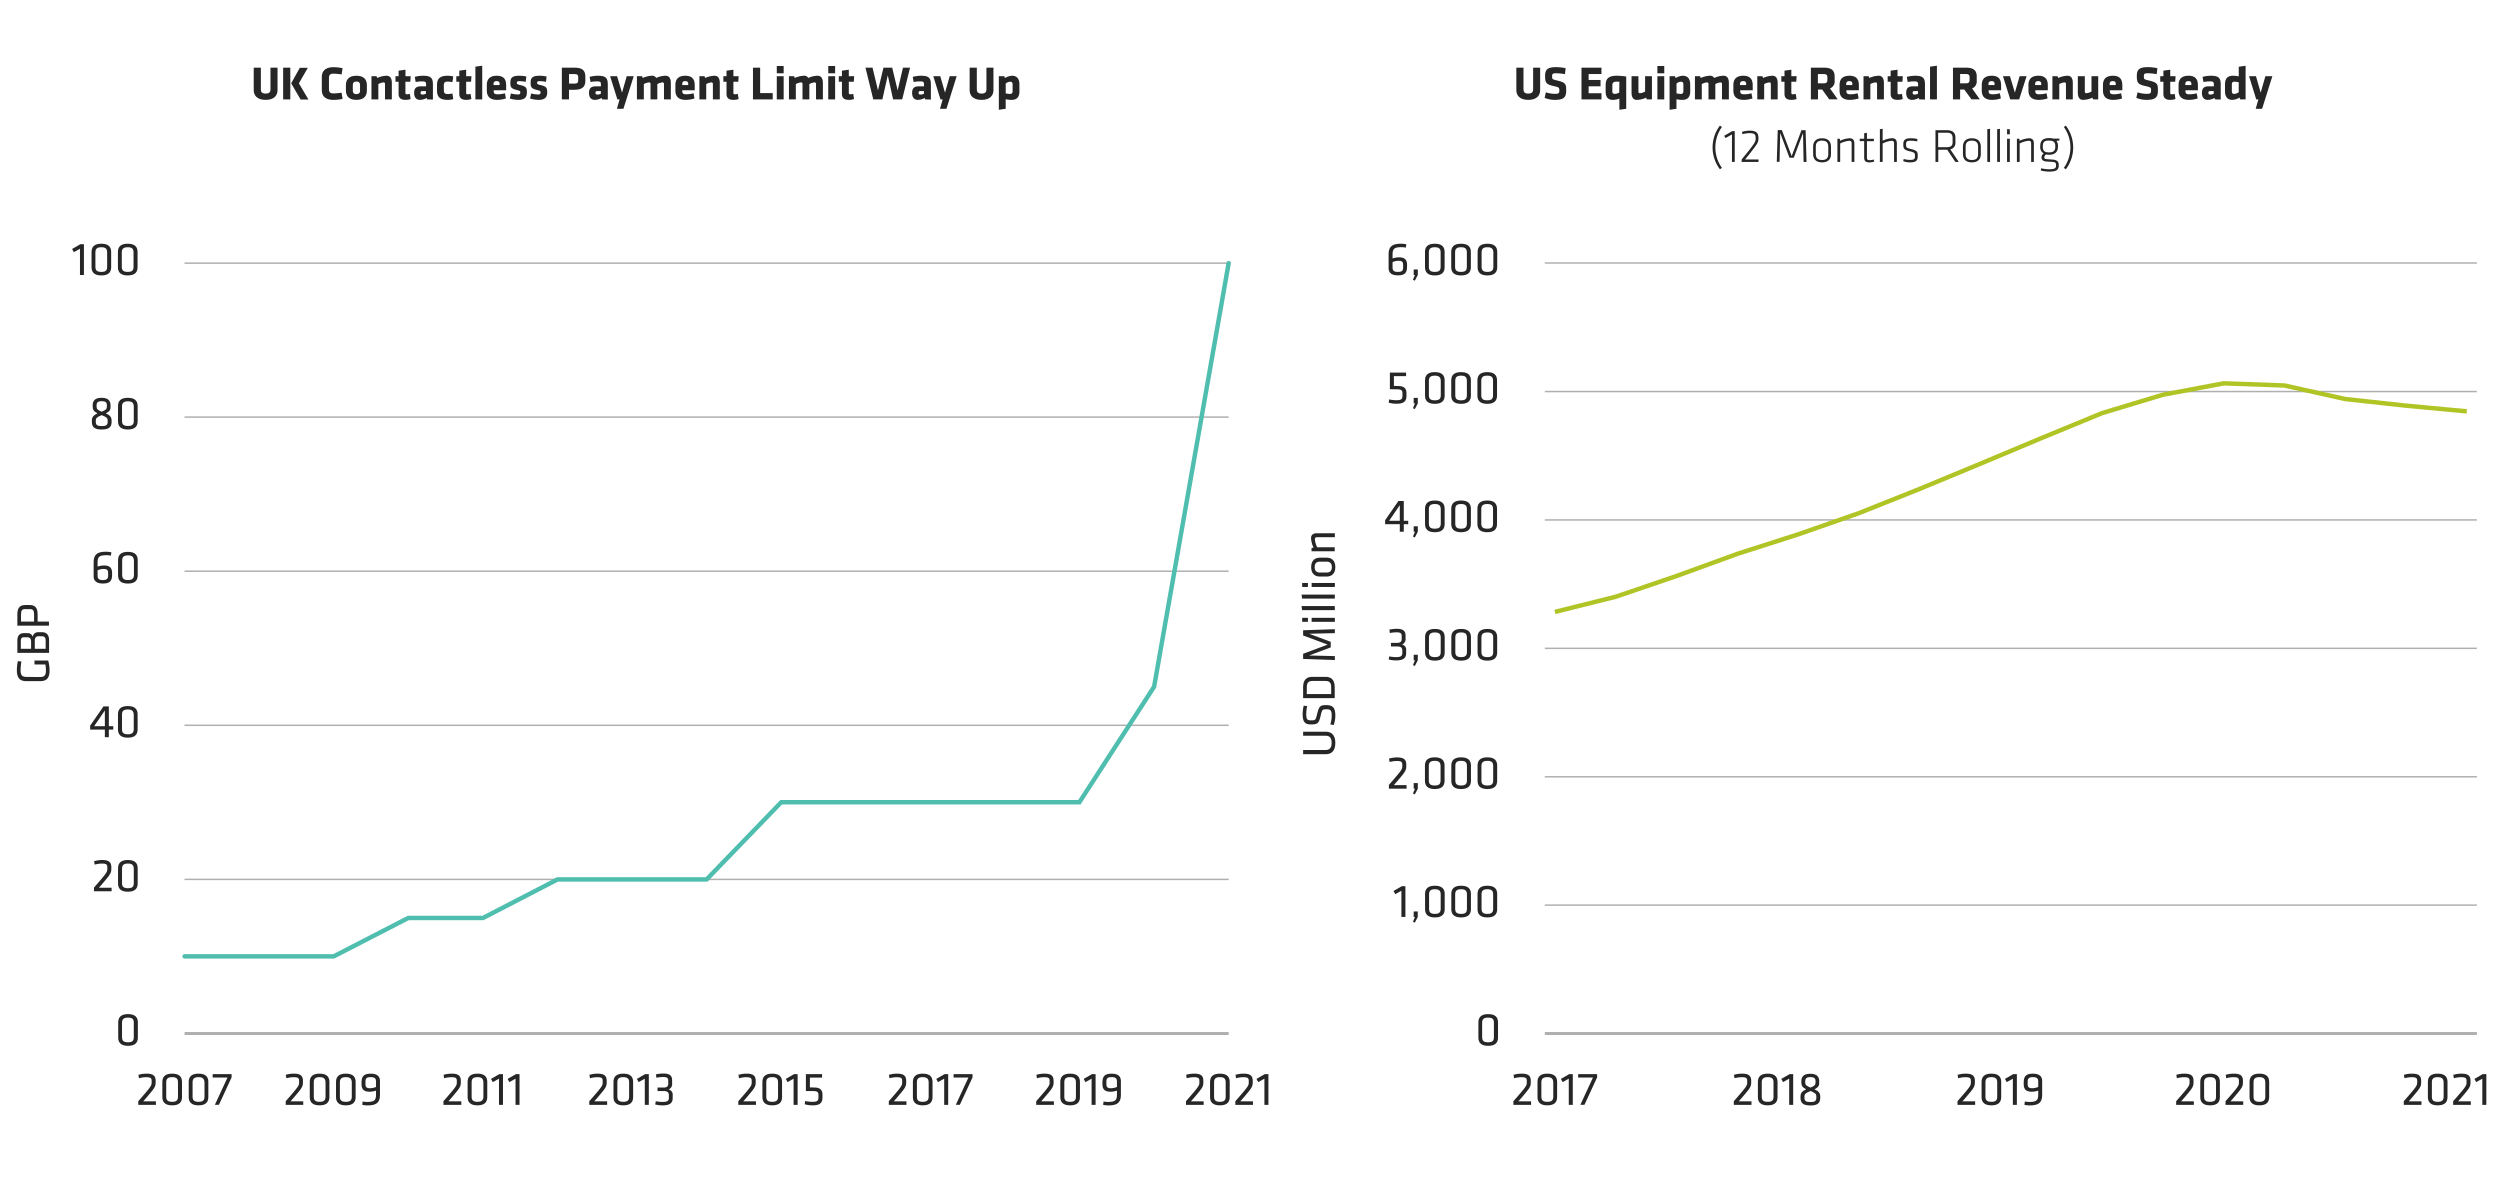 <svg xmlns="http://www.w3.org/2000/svg" viewBox="0 0 840 395.46"><defs><style>.cls-1,.cls-2,.cls-3,.cls-4{fill:none;}.cls-1,.cls-2{stroke:#afafaf;}.cls-1{stroke-width:0.5px;}.cls-3{stroke:#b1c425;stroke-miterlimit:10;}.cls-3,.cls-4{stroke-width:1.5px;}.cls-4{stroke:#50beaf;stroke-linecap:round;}.cls-5{fill:#262626;}</style></defs><g id="AEM_DSKTP" data-name="AEM DSKTP"><path class="cls-1" d="M519.06,304.12H832.23M519.06,261H832.23M519.06,217.84H832.23M519.06,174.7H832.23M519.06,131.56H832.23M519.06,88.36H832.23"/><line class="cls-2" x1="519.06" y1="347.26" x2="832.23" y2="347.26"/><polyline class="cls-3" points="522.45 205.6 542.9 200.5 563.29 193.54 583.74 186.1 604.13 179.56 624.58 172.42 645.03 164.26 665.42 155.8 685.87 147.22 706.26 138.82 726.71 132.64 747.16 128.8 767.55 129.52 788 134.08 808.39 136.3 828.84 138.22"/><path class="cls-1" d="M62,295.48H412.83M62,243.7H412.83M62,191.92H412.83M62,140.14H412.83M62,88.42H412.83"/><line class="cls-2" x1="62.02" y1="347.26" x2="412.83" y2="347.26"/><polyline class="cls-4" points="62.02 321.34 87.07 321.34 112.12 321.34 137.17 308.44 162.28 308.44 187.33 295.48 212.38 295.48 237.43 295.48 262.48 269.56 287.52 269.56 312.57 269.56 337.62 269.56 362.67 269.56 387.78 230.74 412.83 88.42"/><g id="Live_Texts" data-name="Live Texts"><path class="cls-5" d="M517.49,22.74V30.3c0,1.62-1,3.26-4,3.26s-4-1.64-4-3.26V22.74h2.4v7.34c0,.86.42,1.36,1.62,1.36s1.62-.5,1.62-1.36V22.74Z"/><path class="cls-5" d="M522.44,33.56a8.86,8.86,0,0,1-3.44-.68l.4-1.86a10.18,10.18,0,0,0,3.07.51c1.23,0,1.47-.24,1.47-1.13s-.05-1.08-1.79-1.46c-2.58-.56-3-1.07-3-3.38,0-2.13.75-3,3.68-3a15.24,15.24,0,0,1,3.23.36l-.24,2a16.93,16.93,0,0,0-3-.3c-1.07,0-1.31.19-1.31,1,0,1,0,1,1.73,1.44,2.88.68,3,1.24,3,3.34S525.65,33.56,522.44,33.56Z"/><path class="cls-5" d="M531.38,33.4V22.74h6.71v2.13h-4.31v2h4V29h-4v2.33h4.31V33.4Z"/><path class="cls-5" d="M543.24,25.45a21,21,0,0,1,3.17.27V36.56l-2.3.32V33.13a6.12,6.12,0,0,1-2.21.43c-1.73,0-2.4-1.07-2.4-2.81v-2C539.5,26.87,540,25.45,543.24,25.45Zm.87,2c-.34,0-.63,0-1,0-1.15,0-1.36.53-1.36,1.26v2a.73.73,0,0,0,.83.83,3.34,3.34,0,0,0,1.48-.43Z"/><path class="cls-5" d="M550.51,25.61v5.15a.49.49,0,0,0,.56.56,4.43,4.43,0,0,0,1.68-.56V25.61h2.3V33.4h-1.71l-.24-.59a7.78,7.78,0,0,1-3.11.75c-1.32,0-1.79-1-1.79-2.49V25.61Z"/><path class="cls-5" d="M556.88,24.63V22.18h2.31v2.45Zm0,8.77V25.61h2.31V33.4Z"/><path class="cls-5" d="M567.92,30.68c0,1.84-.81,2.88-2.63,2.88a9.3,9.3,0,0,1-2-.22v3.22l-2.31.32V25.61h1.81l.24.62a5,5,0,0,1,2.4-.78c1.58,0,2.47,1,2.47,2.88Zm-4.61.69a6.71,6.71,0,0,0,1.47.19c.61,0,.83-.36.83-.88V28.33c0-.54-.22-.88-.83-.88a2.51,2.51,0,0,0-1.47.61Z"/><path class="cls-5" d="M574.05,33.4V28.25a.49.49,0,0,0-.56-.56,4.59,4.59,0,0,0-1.69.56V33.4h-2.3V25.61h1.71l.24.59a8,8,0,0,1,3.11-.75,1.5,1.5,0,0,1,1.42.75,7.51,7.51,0,0,1,3.12-.75c1.33,0,1.8,1,1.8,2.5V33.4h-2.31V28.25a.49.49,0,0,0-.56-.56,4.55,4.55,0,0,0-1.68.56V33.4Z"/><path class="cls-5" d="M584.71,30.32v.22c0,.9.36,1.14,1.41,1.14a9,9,0,0,0,2.37-.34l.34,1.73a9.5,9.5,0,0,1-2.93.49c-2.53,0-3.49-1.24-3.49-3.16V28.57c0-1.68.75-3.12,3.34-3.12s3.16,1.54,3.16,3.23v1.64Zm2-2.07c0-.54-.16-1-1-1s-1.06.45-1.06,1v.34h2Z"/><path class="cls-5" d="M595,33.4V28.25a.49.49,0,0,0-.56-.56,4.49,4.49,0,0,0-1.68.56V33.4h-2.31V25.61h1.72l.24.59a7.9,7.9,0,0,1,3.1-.75c1.33,0,1.79,1,1.79,2.5V33.4Z"/><path class="cls-5" d="M601.94,33.56c-1.49,0-2.35-.56-2.35-2V27.47h-1.06V25.61h1.06V23.74l2.3-.32v2.19h1.78l-.13,1.86h-1.65v3.77c0,.32.19.44.48.44a3.22,3.22,0,0,0,1-.15l.27,1.75A5.56,5.56,0,0,1,601.94,33.56Z"/><path class="cls-5" d="M612.26,30.09h-1.41V33.4h-2.4V22.74h4.43c2.6,0,3.56,1,3.56,3v1.31a2.56,2.56,0,0,1-1.56,2.67l2.58,3.65h-2.85ZM614,26c0-.8-.31-1.12-1.28-1.12h-1.91V28h1.91c1,0,1.28-.37,1.28-1.17Z"/><path class="cls-5" d="M620.39,30.32v.22c0,.9.35,1.14,1.41,1.14a9,9,0,0,0,2.37-.34l.34,1.73a9.56,9.56,0,0,1-2.93.49c-2.53,0-3.49-1.24-3.49-3.16V28.57c0-1.68.75-3.12,3.34-3.12s3.15,1.54,3.15,3.23v1.64Zm2-2.07c0-.54-.16-1-1-1s-1.06.45-1.06,1v.34h2Z"/><path class="cls-5" d="M630.69,33.4V28.25a.49.49,0,0,0-.56-.56,4.59,4.59,0,0,0-1.69.56V33.4h-2.3V25.61h1.71l.24.59a8,8,0,0,1,3.11-.75c1.33,0,1.79,1,1.79,2.5V33.4Z"/><path class="cls-5" d="M637.62,33.56c-1.49,0-2.36-.56-2.36-2V27.47h-1V25.61h1V23.74l2.31-.32v2.19h1.78l-.13,1.86h-1.65v3.77c0,.32.19.44.48.44a3.27,3.27,0,0,0,1-.15l.27,1.75A5.61,5.61,0,0,1,637.62,33.56Z"/><path class="cls-5" d="M644.86,33.4l-.16-.49a4.85,4.85,0,0,1-2.22.65c-1.45,0-2-1-2-2.36,0-1.57.72-2.2,2.32-2.2h1.68v-.59c0-.8-.14-1.07-1.37-1.07a11.31,11.31,0,0,0-2.12.22l-.3-1.73a11.21,11.21,0,0,1,2.8-.38c2.71,0,3.3.82,3.3,3v5Zm-.42-2.8h-1.1c-.5,0-.69.13-.69.56s.18.61.62.61a2.59,2.59,0,0,0,1.17-.27Z"/><path class="cls-5" d="M648.49,33.4v-11l2.31-.32V33.4Z"/><path class="cls-5" d="M660,30.09h-1.4V33.4h-2.4V22.74h4.43c2.59,0,3.55,1,3.55,3v1.31a2.57,2.57,0,0,1-1.55,2.67l2.58,3.65H662.4Zm1.78-4.1c0-.8-.3-1.12-1.28-1.12h-1.9V28h1.9c1,0,1.28-.37,1.28-1.17Z"/><path class="cls-5" d="M668.18,30.32v.22c0,.9.35,1.14,1.41,1.14a8.91,8.91,0,0,0,2.36-.34l.34,1.73a9.45,9.45,0,0,1-2.93.49c-2.53,0-3.49-1.24-3.49-3.16V28.57c0-1.68.75-3.12,3.35-3.12s3.15,1.54,3.15,3.23v1.64Zm2-2.07c0-.54-.16-1-1-1s-1.05.45-1.05,1v.34h2Z"/><path class="cls-5" d="M678.44,33.4h-3L673,25.61h2.34L677,31.13l1.59-5.52h2.34Z"/><path class="cls-5" d="M683.86,30.32v.22c0,.9.35,1.14,1.41,1.14a9,9,0,0,0,2.37-.34l.34,1.73a9.5,9.5,0,0,1-2.93.49c-2.53,0-3.49-1.24-3.49-3.16V28.57c0-1.68.75-3.12,3.34-3.12s3.16,1.54,3.16,3.23v1.64Zm2-2.07c0-.54-.16-1-1-1s-1.06.45-1.06,1v.34h2Z"/><path class="cls-5" d="M694.16,33.4V28.25a.49.49,0,0,0-.56-.56,4.49,4.49,0,0,0-1.68.56V33.4h-2.31V25.61h1.72l.24.59a7.86,7.86,0,0,1,3.1-.75c1.33,0,1.79,1,1.79,2.5V33.4Z"/><path class="cls-5" d="M700.5,25.61v5.15a.49.49,0,0,0,.56.56,4.43,4.43,0,0,0,1.68-.56V25.61H705V33.4h-1.71l-.24-.59a7.78,7.78,0,0,1-3.11.75c-1.32,0-1.79-1-1.79-2.49V25.61Z"/><path class="cls-5" d="M708.9,30.32v.22c0,.9.35,1.14,1.41,1.14a9,9,0,0,0,2.37-.34l.34,1.73a9.56,9.56,0,0,1-2.93.49c-2.53,0-3.49-1.24-3.49-3.16V28.57c0-1.68.75-3.12,3.34-3.12s3.16,1.54,3.16,3.23v1.64Zm2-2.07c0-.54-.16-1-1-1s-1.06.45-1.06,1v.34h2Z"/><path class="cls-5" d="M721.25,33.56a8.89,8.89,0,0,1-3.44-.68l.4-1.86a10.29,10.29,0,0,0,3.07.51c1.24,0,1.48-.24,1.48-1.13s0-1.08-1.79-1.46c-2.58-.56-3-1.07-3-3.38,0-2.13.76-3,3.68-3a15.4,15.4,0,0,1,3.24.36l-.24,2a17,17,0,0,0-3-.3c-1.07,0-1.31.19-1.31,1,0,1,0,1,1.72,1.44,2.89.68,3,1.24,3,3.34S724.47,33.56,721.25,33.56Z"/><path class="cls-5" d="M729.25,33.56c-1.49,0-2.35-.56-2.35-2V27.47h-1.06V25.61h1.06V23.74l2.3-.32v2.19H731l-.13,1.86H729.2v3.77c0,.32.19.44.48.44a3.22,3.22,0,0,0,1-.15l.28,1.75A5.68,5.68,0,0,1,729.25,33.56Z"/><path class="cls-5" d="M734.31,30.32v.22c0,.9.35,1.14,1.4,1.14a9,9,0,0,0,2.37-.34l.34,1.73a9.5,9.5,0,0,1-2.93.49c-2.53,0-3.49-1.24-3.49-3.16V28.57c0-1.68.75-3.12,3.35-3.12s3.15,1.54,3.15,3.23v1.64Zm2-2.07c0-.54-.16-1-1-1s-1.05.45-1.05,1v.34h2Z"/><path class="cls-5" d="M744.23,33.4l-.16-.49a4.85,4.85,0,0,1-2.22.65c-1.45,0-2-1-2-2.36,0-1.57.72-2.2,2.32-2.2h1.68v-.59c0-.8-.14-1.07-1.37-1.07a11.31,11.31,0,0,0-2.12.22l-.3-1.73a11.21,11.21,0,0,1,2.8-.38c2.71,0,3.3.82,3.3,3v5Zm-.42-2.8h-1.1c-.5,0-.69.13-.69.56s.18.61.63.61a2.61,2.61,0,0,0,1.16-.27Z"/><path class="cls-5" d="M747.6,28.33c0-1.84.8-2.88,2.62-2.88a9.47,9.47,0,0,1,2,.22V22.42l2.3-.32V33.4H752.7l-.24-.62a5,5,0,0,1-2.4.78c-1.58,0-2.46-1-2.46-2.88Zm4.61-.69a7.47,7.47,0,0,0-1.48-.19c-.61,0-.83.37-.83.88v2.35c0,.55.22.88.83.88a2.63,2.63,0,0,0,1.48-.6Z"/><path class="cls-5" d="M757.91,36.56l.91-3.16h-.73l-2.4-7.79H758l1.59,5.52,1.58-5.52h2.34l-2.45,7.79-1,3.16Z"/><path class="cls-5" d="M577.89,56.87a12.15,12.15,0,0,1,0-14.66l.68.46a11.78,11.78,0,0,0,0,13.74Z"/><path class="cls-5" d="M579.33,45.62l2.7-1.56h.84V54.4h-.93V45.17l-2.16,1.21Z"/><path class="cls-5" d="M585.21,53.57c1.37-1.71,1.76-2.14,2.93-3.66s1.76-2.31,1.76-3.22v-.26c0-1.21-.24-1.69-2.16-1.69a8.77,8.77,0,0,0-2.26.36l-.18-.8a8.87,8.87,0,0,1,2.53-.4c2.48,0,3,.92,3,2.5v.24c0,1.15-.44,1.76-2,3.79-1,1.35-1.39,1.78-2.48,3.14h4.52v.83h-5.7Z"/><path class="cls-5" d="M605.82,44.69,602.71,53h-1.45l-3.11-8.34-.22,9.71H597l.32-10.66h1.38L602,52.45l3.3-8.71h1.38L607,54.4h-1Z"/><path class="cls-5" d="M612.21,54.56c-2.19,0-3-1.23-3-2.83V49.28c0-1.6.84-2.83,3-2.83s3,1.23,3,2.83v2.45C615.23,53.33,614.4,54.56,612.21,54.56Zm2.09-5.31c0-1.31-.64-2-2.09-2s-2.1.66-2.1,2v2.51c0,1.32.64,2,2.1,2s2.09-.65,2.09-2Z"/><path class="cls-5" d="M622.15,54.4V48.1c0-.58-.31-.79-.85-.79a8.24,8.24,0,0,0-3,.9V54.4h-.93V46.61h.81l.07.7a8.69,8.69,0,0,1,3.17-.86c1.21,0,1.65.69,1.65,1.76V54.4Z"/><path class="cls-5" d="M629.76,54.26a4.74,4.74,0,0,1-1.64.3c-1.23,0-1.76-.44-1.76-1.68V47.41h-1.5v-.8h1.5V44.77l.93-.13v2h2.39l-.1.8h-2.29v5.38c0,.69.1,1,.9,1a5,5,0,0,0,1.39-.22Z"/><path class="cls-5" d="M636.41,54.4V48.1c0-.58-.3-.79-.84-.79a8.34,8.34,0,0,0-3,.9V54.4h-.93v-11l.93-.12v4a8.59,8.59,0,0,1,3.12-.85c1.22,0,1.65.69,1.65,1.76V54.4Z"/><path class="cls-5" d="M641.77,54.56a6.6,6.6,0,0,1-2.29-.4l.16-.75a7.5,7.5,0,0,0,2.06.32c1.44,0,1.73-.27,1.73-1.26s0-1.23-1.81-1.65c-2-.47-2.11-1-2.11-2.37s.62-2,2.54-2a8.63,8.63,0,0,1,2.21.27l-.09.79a12.31,12.31,0,0,0-2.18-.23c-1.36,0-1.55.35-1.55,1.2,0,1.07.06,1.19,1.5,1.55,2.29.58,2.42.95,2.42,2.41S643.85,54.56,641.77,54.56Z"/><path class="cls-5" d="M654.26,50.31h-3V54.4h-.94V43.74h3.77c2.15,0,2.93,1,2.93,2.47v1.63a2.15,2.15,0,0,1-1.73,2.34l2.85,4.22H657Zm-.19-5.72h-2.85v4.87h2.85c1.34,0,2-.45,2-1.62V46.21C656,45,655.41,44.59,654.07,44.59Z"/><path class="cls-5" d="M662.55,54.56c-2.2,0-3-1.23-3-2.83V49.28c0-1.6.83-2.83,3-2.83s3,1.23,3,2.83v2.45C665.57,53.33,664.74,54.56,662.55,54.56Zm2.09-5.31c0-1.31-.64-2-2.09-2s-2.1.66-2.1,2v2.51c0,1.32.64,2,2.1,2s2.09-.65,2.09-2Z"/><path class="cls-5" d="M667.73,54.4v-11l.93-.12V54.4Z"/><path class="cls-5" d="M671.05,54.4v-11l.93-.12V54.4Z"/><path class="cls-5" d="M674.37,45.14V43.42h.93v1.72Zm0,9.26V46.61h.93V54.4Z"/><path class="cls-5" d="M682.46,54.4V48.1c0-.58-.3-.79-.85-.79a8.29,8.29,0,0,0-3,.9V54.4h-.93V46.61h.82l.06.7a8.8,8.8,0,0,1,3.17-.86c1.22,0,1.65.69,1.65,1.76V54.4Z"/><path class="cls-5" d="M688.48,52a4.71,4.71,0,0,1-1-.1,1.32,1.32,0,0,0-.61,1c0,.3.18.51.7.56l2.24.17c1.43.12,1.94.77,1.94,1.86,0,1.62-.8,2.18-3.33,2.18a11.59,11.59,0,0,1-2.74-.39l.15-.73a13.22,13.22,0,0,0,2.62.32c2.12,0,2.39-.43,2.39-1.33s-.32-1.07-1.25-1.14-1.07-.06-2.11-.14-1.54-.69-1.54-1.38a1.63,1.63,0,0,1,.74-1.31,2.45,2.45,0,0,1-1.16-2.34v-.09c0-1.76.79-2.74,3-2.74a4.51,4.51,0,0,1,1.31.16h2.14v.67l-1,.08a2.92,2.92,0,0,1,.51,1.83v.09C691.47,51,690.53,52,688.48,52Zm0-4.77c-1.55,0-2.1.48-2.1,1.9v.16c0,1.48.67,1.91,2.1,1.91s2.1-.5,2.1-1.91v-.16C690.58,47.75,690,47.25,688.48,47.25Z"/><path class="cls-5" d="M693.45,56.41a11.78,11.78,0,0,0,0-13.74l.67-.46a12.11,12.11,0,0,1,0,14.66Z"/><path class="cls-5" d="M503.33,348.63c0,1.6-.81,2.77-3.29,2.77s-3.3-1.17-3.3-2.77v-5.12c0-1.6.81-2.77,3.3-2.77s3.29,1.17,3.29,2.77ZM500,341.92c-1.48,0-2,.56-2,1.73v4.83c0,1.17.48,1.73,2,1.73s1.95-.56,1.95-1.73v-4.83C502,342.48,501.51,341.92,500,341.92Z"/><path class="cls-5" d="M468.81,300.45l-.59-1.08,2.8-1.61h1.2V308.1h-1.35v-8.81Z"/><path class="cls-5" d="M475,306.26h1.37v1.84l-1,1.92-.62-.31.67-1.61H475Z"/><path class="cls-5" d="M485.42,305.49c0,1.6-.82,2.77-3.3,2.77s-3.3-1.17-3.3-2.77v-5.12c0-1.6.82-2.77,3.3-2.77s3.3,1.17,3.3,2.77Zm-3.3-6.71c-1.47,0-1.95.56-1.95,1.73v4.83c0,1.17.48,1.73,1.95,1.73s1.95-.56,1.95-1.73v-4.83C484.07,299.34,483.59,298.78,482.12,298.78Z"/><path class="cls-5" d="M494.23,305.49c0,1.6-.81,2.77-3.29,2.77s-3.3-1.17-3.3-2.77v-5.12c0-1.6.82-2.77,3.3-2.77s3.29,1.17,3.29,2.77Zm-3.29-6.71c-1.48,0-2,.56-2,1.73v4.83c0,1.17.48,1.73,2,1.73s1.95-.56,1.95-1.73v-4.83C492.89,299.34,492.41,298.78,490.94,298.78Z"/><path class="cls-5" d="M503.05,305.49c0,1.6-.82,2.77-3.3,2.77s-3.3-1.17-3.3-2.77v-5.12c0-1.6.82-2.77,3.3-2.77s3.3,1.17,3.3,2.77Zm-3.3-6.71c-1.47,0-1.95.56-1.95,1.73v4.83c0,1.17.48,1.73,1.95,1.73s1.95-.56,1.95-1.73v-4.83C501.7,299.34,501.23,298.78,499.75,298.78Z"/><path class="cls-5" d="M466.67,263.72c1.18-1.34,1.49-1.69,2.75-3.18,1.63-1.94,1.75-2.35,1.75-3.11V257c0-1-.28-1.31-1.89-1.31a9.59,9.59,0,0,0-2.37.35l-.19-1.15a9.94,9.94,0,0,1,2.67-.4c2.46,0,3.12.86,3.12,2.49v.36c0,1.26-.22,1.8-1.82,3.71-1.16,1.38-1.32,1.58-2.36,2.75h4.28V265h-5.94Z"/><path class="cls-5" d="M475,263.12h1.38V265l-1,1.92-.63-.31.68-1.61H475Z"/><path class="cls-5" d="M485.37,262.35c0,1.6-.81,2.77-3.29,2.77s-3.3-1.17-3.3-2.77v-5.12c0-1.61.82-2.77,3.3-2.77s3.29,1.16,3.29,2.77Zm-3.29-6.71c-1.48,0-2,.56-2,1.73v4.83c0,1.17.48,1.73,2,1.73s1.95-.56,1.95-1.73v-4.83C484,256.2,483.55,255.64,482.08,255.64Z"/><path class="cls-5" d="M494.24,262.35c0,1.6-.82,2.77-3.3,2.77s-3.3-1.17-3.3-2.77v-5.12c0-1.61.82-2.77,3.3-2.77s3.3,1.16,3.3,2.77Zm-3.3-6.71c-1.47,0-1.95.56-1.95,1.73v4.83c0,1.17.48,1.73,1.95,1.73s1.95-.56,1.95-1.73v-4.83C492.89,256.2,492.41,255.64,490.94,255.64Z"/><path class="cls-5" d="M503.05,262.35c0,1.6-.81,2.77-3.29,2.77s-3.3-1.17-3.3-2.77v-5.12c0-1.61.82-2.77,3.3-2.77s3.29,1.16,3.29,2.77Zm-3.29-6.71c-1.48,0-2,.56-2,1.73v4.83c0,1.17.48,1.73,2,1.73s1.95-.56,1.95-1.73v-4.83C501.71,256.2,501.23,255.64,499.76,255.64Z"/><path class="cls-5" d="M466.8,220.54a10.73,10.73,0,0,0,2.33.25c1.51,0,2.05-.35,2.05-1.38v-.8c0-1-.57-1.39-1.61-1.39h-2.2V216h2c1.25,0,1.6-.48,1.6-1.33v-.93c0-1-.45-1.28-1.73-1.28a12.58,12.58,0,0,0-2.26.24l-.14-1.14a11.26,11.26,0,0,1,2.43-.28c2.26,0,3,.78,3,2.27v.94a1.94,1.94,0,0,1-1.21,2.07,1.73,1.73,0,0,1,1.41,1.9v1c0,1.67-1,2.44-3.4,2.44a9.06,9.06,0,0,1-2.48-.32Z"/><path class="cls-5" d="M475,220h1.38v1.85l-1,1.92-.63-.31.68-1.61H475Z"/><path class="cls-5" d="M485.42,219.21c0,1.6-.81,2.77-3.29,2.77s-3.3-1.17-3.3-2.77v-5.13c0-1.6.81-2.76,3.3-2.76s3.29,1.16,3.29,2.76Zm-3.29-6.71c-1.48,0-2,.56-2,1.73v4.83c0,1.17.48,1.73,2,1.73s1.95-.56,1.95-1.73v-4.83C484.08,213.06,483.6,212.5,482.13,212.5Z"/><path class="cls-5" d="M494.24,219.21c0,1.6-.82,2.77-3.3,2.77s-3.3-1.17-3.3-2.77v-5.13c0-1.6.82-2.76,3.3-2.76s3.3,1.16,3.3,2.76Zm-3.3-6.71c-1.47,0-1.95.56-1.95,1.73v4.83c0,1.17.48,1.73,1.95,1.73s1.95-.56,1.95-1.73v-4.83C492.89,213.06,492.41,212.5,490.94,212.5Z"/><path class="cls-5" d="M503.05,219.21c0,1.6-.81,2.77-3.29,2.77s-3.3-1.17-3.3-2.77v-5.13c0-1.6.82-2.76,3.3-2.76s3.29,1.16,3.29,2.76Zm-3.29-6.71c-1.48,0-2,.56-2,1.73v4.83c0,1.17.48,1.73,2,1.73s1.95-.56,1.95-1.73v-4.83C501.71,213.06,501.23,212.5,499.76,212.5Z"/><path class="cls-5" d="M471.67,176.12v2.55h-1.34v-2.55H465.4v-1.33l4.47-6.46h1.8V175h1.49v1.15ZM470.33,175v-5.28l-3.6,5.28Z"/><path class="cls-5" d="M475,176.83h1.38v1.84l-1,1.92-.63-.31.68-1.61H475Z"/><path class="cls-5" d="M485.4,176.06c0,1.6-.81,2.77-3.3,2.77s-3.29-1.17-3.29-2.77v-5.12c0-1.6.81-2.77,3.29-2.77s3.3,1.17,3.3,2.77Zm-3.3-6.71c-1.47,0-2,.56-2,1.73v4.83c0,1.17.48,1.73,2,1.73s2-.56,2-1.73v-4.83C484.06,169.91,483.58,169.35,482.1,169.35Z"/><path class="cls-5" d="M494.22,176.06c0,1.6-.82,2.77-3.3,2.77s-3.3-1.17-3.3-2.77v-5.12c0-1.6.82-2.77,3.3-2.77s3.3,1.17,3.3,2.77Zm-3.3-6.71c-1.47,0-1.95.56-1.95,1.73v4.83c0,1.17.48,1.73,1.95,1.73s1.95-.56,1.95-1.73v-4.83C492.87,169.91,492.39,169.35,490.92,169.35Z"/><path class="cls-5" d="M503,176.06c0,1.6-.81,2.77-3.29,2.77s-3.3-1.17-3.3-2.77v-5.12c0-1.6.82-2.77,3.3-2.77s3.29,1.17,3.29,2.77Zm-3.29-6.71c-1.48,0-2,.56-2,1.73v4.83c0,1.17.48,1.73,2,1.73s1.95-.56,1.95-1.73v-4.83C501.69,169.91,501.21,169.35,499.74,169.35Z"/><path class="cls-5" d="M467,125.19h5.44v1.19h-4.09v3.28l1.71.05c1.9.08,2.51,1,2.51,2.4V133c0,1.69-.73,2.65-3.28,2.65a9.31,9.31,0,0,1-2.69-.36l.15-1.09a11.65,11.65,0,0,0,2.53.27c1.6,0,1.95-.42,1.95-1.55v-.71c0-1-.32-1.36-1.65-1.39l-2.58-.05Z"/><path class="cls-5" d="M475,133.69h1.38v1.84l-1,1.93-.63-.31.68-1.62H475Z"/><path class="cls-5" d="M485.4,132.93c0,1.6-.81,2.76-3.3,2.76s-3.29-1.16-3.29-2.76V127.8c0-1.6.81-2.77,3.29-2.77s3.3,1.17,3.3,2.77Zm-3.3-6.71c-1.47,0-2,.56-2,1.73v4.83c0,1.17.48,1.73,2,1.73s2-.56,2-1.73V128C484.06,126.78,483.58,126.22,482.1,126.22Z"/><path class="cls-5" d="M494.22,132.93c0,1.6-.82,2.76-3.3,2.76s-3.3-1.16-3.3-2.76V127.8c0-1.6.82-2.77,3.3-2.77s3.3,1.17,3.3,2.77Zm-3.3-6.71c-1.47,0-1.95.56-1.95,1.73v4.83c0,1.17.48,1.73,1.95,1.73s1.95-.56,1.95-1.73V128C492.87,126.78,492.39,126.22,490.92,126.22Z"/><path class="cls-5" d="M503,132.93c0,1.6-.81,2.76-3.29,2.76s-3.3-1.16-3.3-2.76V127.8c0-1.6.82-2.77,3.3-2.77S503,126.2,503,127.8Zm-3.29-6.71c-1.48,0-2,.56-2,1.73v4.83c0,1.17.48,1.73,2,1.73s1.95-.56,1.95-1.73V128C501.69,126.78,501.21,126.22,499.74,126.22Z"/><path class="cls-5" d="M467.9,86.83a7.23,7.23,0,0,1,2.13-.37c2,0,2.74.85,2.74,2.55v.51c0,1.87-.51,3-3.07,3-2.31,0-3.13-1-3.13-2.47V85.5c0-2.65,1.19-3.61,4.2-3.61a8.24,8.24,0,0,1,1.76.19l-.15,1.12a8.32,8.32,0,0,0-1.4-.15c-2.49,0-3.08.53-3.08,2.47Zm0,1.23v1.83c0,1.14.58,1.47,1.8,1.47,1.37,0,1.74-.41,1.74-1.47V89c0-1-.37-1.38-1.54-1.38A5.6,5.6,0,0,0,467.9,88.06Z"/><path class="cls-5" d="M475,90.54h1.38v1.85l-1,1.92-.63-.31.67-1.61H475Z"/><path class="cls-5" d="M485.39,89.78c0,1.6-.81,2.77-3.29,2.77s-3.3-1.17-3.3-2.77V84.65c0-1.6.81-2.76,3.3-2.76s3.29,1.16,3.29,2.76Zm-3.29-6.71c-1.48,0-2,.56-2,1.73v4.83c0,1.17.48,1.73,2,1.73s1.95-.56,1.95-1.73V84.8C484.05,83.63,483.57,83.07,482.1,83.07Z"/><path class="cls-5" d="M494.21,89.78c0,1.6-.82,2.77-3.3,2.77s-3.3-1.17-3.3-2.77V84.65c0-1.6.82-2.76,3.3-2.76s3.3,1.16,3.3,2.76Zm-3.3-6.71c-1.47,0-2,.56-2,1.73v4.83c0,1.17.48,1.73,2,1.73s1.95-.56,1.95-1.73V84.8C492.86,83.63,492.38,83.07,490.91,83.07Z"/><path class="cls-5" d="M503.07,89.78c0,1.6-.81,2.77-3.3,2.77s-3.29-1.17-3.29-2.77V84.65c0-1.6.81-2.76,3.29-2.76s3.3,1.16,3.3,2.76Zm-3.3-6.71c-1.47,0-1.95.56-1.95,1.73v4.83c0,1.17.48,1.73,1.95,1.73s2-.56,2-1.73V84.8C501.73,83.63,501.25,83.07,499.77,83.07Z"/><path class="cls-5" d="M508.5,370c1.19-1.34,1.49-1.69,2.76-3.18,1.63-1.94,1.74-2.35,1.74-3.11v-.46c0-1-.27-1.31-1.89-1.31a9.66,9.66,0,0,0-2.37.35l-.19-1.15a10.08,10.08,0,0,1,2.68-.4c2.46,0,3.12.86,3.12,2.49v.36c0,1.26-.23,1.81-1.83,3.71-1.15,1.38-1.31,1.58-2.35,2.75h4.27v1.19H508.5Z"/><path class="cls-5" d="M523.19,368.63c0,1.6-.81,2.77-3.29,2.77s-3.3-1.17-3.3-2.77v-5.12c0-1.6.82-2.77,3.3-2.77s3.29,1.17,3.29,2.77Zm-3.29-6.71c-1.48,0-2,.56-2,1.73v4.83c0,1.17.48,1.73,2,1.73s2-.56,2-1.73v-4.83C521.85,362.48,521.37,361.92,519.9,361.92Z"/><path class="cls-5" d="M525.05,363.59l-.59-1.08,2.8-1.61h1.2v10.34h-1.35v-8.81Z"/><path class="cls-5" d="M530.28,360.9h6.35V362l-4.25,9.21H531l4.24-9.16h-5Z"/><path class="cls-5" d="M582.56,370c1.18-1.34,1.49-1.69,2.75-3.18,1.63-1.94,1.75-2.35,1.75-3.11v-.46c0-1-.28-1.31-1.89-1.31a9.66,9.66,0,0,0-2.37.35l-.19-1.15a10,10,0,0,1,2.67-.4c2.46,0,3.12.86,3.12,2.49v.36c0,1.26-.22,1.81-1.82,3.71-1.16,1.38-1.32,1.58-2.36,2.75h4.28v1.19h-5.94Z"/><path class="cls-5" d="M597.25,368.63c0,1.6-.82,2.77-3.3,2.77s-3.3-1.17-3.3-2.77v-5.12c0-1.6.82-2.77,3.3-2.77s3.3,1.17,3.3,2.77Zm-3.3-6.71c-1.47,0-2,.56-2,1.73v4.83c0,1.17.48,1.73,2,1.73s1.95-.56,1.95-1.73v-4.83C595.9,362.48,595.42,361.92,594,361.92Z"/><path class="cls-5" d="M599.1,363.59l-.59-1.08,2.8-1.61h1.2v10.34h-1.34v-8.81Z"/><path class="cls-5" d="M609.66,366c1.46.67,1.94,1.34,1.94,2.43v.46c0,1.8-1,2.55-3.31,2.55s-3.32-.75-3.32-2.55v-.46c0-1.09.47-1.76,1.89-2.43-1.28-.63-1.61-1.29-1.61-2.29v-.42c0-1.46.72-2.51,3-2.51s3,1.05,3,2.51v.42C611.33,364.67,611,365.33,609.66,366Zm-1.37.6c-1.62.66-2,1-2,1.88v.36c0,1.09.51,1.45,2,1.45s2-.36,2-1.45v-.36C610.29,367.52,609.89,367.22,608.29,366.56Zm0-1.15c1.37-.56,1.73-.9,1.73-1.71v-.51c0-.84-.4-1.32-1.73-1.32s-1.73.48-1.73,1.32v.51C606.56,364.51,606.91,364.85,608.29,365.41Z"/><path class="cls-5" d="M657.72,370c1.18-1.34,1.48-1.69,2.75-3.18,1.63-1.94,1.74-2.35,1.74-3.11v-.46c0-1-.27-1.31-1.89-1.31a9.66,9.66,0,0,0-2.37.35l-.19-1.15a10.08,10.08,0,0,1,2.68-.4c2.46,0,3.12.86,3.12,2.49v.36c0,1.26-.23,1.81-1.83,3.71-1.15,1.38-1.31,1.58-2.35,2.75h4.27v1.19h-5.93Z"/><path class="cls-5" d="M672.4,368.63c0,1.6-.81,2.77-3.29,2.77s-3.3-1.17-3.3-2.77v-5.12c0-1.6.82-2.77,3.3-2.77s3.29,1.17,3.29,2.77Zm-3.29-6.71c-1.47,0-2,.56-2,1.73v4.83c0,1.17.49,1.73,2,1.73s1.95-.56,1.95-1.73v-4.83C671.06,362.48,670.58,361.92,669.11,361.92Z"/><path class="cls-5" d="M674.26,363.59l-.59-1.08,2.8-1.61h1.2v10.34h-1.35v-8.81Z"/><path class="cls-5" d="M684.84,366.45a7.23,7.23,0,0,1-2.13.37c-2,0-2.74-.85-2.74-2.55v-.51c0-1.87.56-3,3.07-3,2.31,0,3.13,1,3.13,2.51v4.53c0,2.66-1.19,3.62-4.2,3.62a8.94,8.94,0,0,1-1.76-.19l.13-1.13a7.61,7.61,0,0,0,1.42.15c2.48,0,3.08-.53,3.08-2.47Zm0-1.23v-1.83c0-1.13-.58-1.47-1.8-1.47s-1.74.42-1.74,1.47v.88c0,1,.37,1.38,1.54,1.38A5.6,5.6,0,0,0,684.84,365.22Z"/><path class="cls-5" d="M731.19,370c1.19-1.34,1.49-1.69,2.75-3.18,1.64-1.94,1.75-2.35,1.75-3.11v-.46c0-1-.27-1.31-1.89-1.31a9.66,9.66,0,0,0-2.37.35l-.19-1.15a10,10,0,0,1,2.67-.4c2.47,0,3.12.86,3.12,2.49v.36c0,1.26-.22,1.81-1.82,3.71-1.15,1.38-1.31,1.58-2.35,2.75h4.27v1.19h-5.94Z"/><path class="cls-5" d="M745.88,368.63c0,1.6-.82,2.77-3.3,2.77s-3.29-1.17-3.29-2.77v-5.12c0-1.6.81-2.77,3.29-2.77s3.3,1.17,3.3,2.77Zm-3.3-6.71c-1.47,0-2,.56-2,1.73v4.83c0,1.17.48,1.73,2,1.73s2-.56,2-1.73v-4.83C744.54,362.48,744.06,361.92,742.58,361.92Z"/><path class="cls-5" d="M747.78,370c1.19-1.34,1.49-1.69,2.76-3.18,1.63-1.94,1.74-2.35,1.74-3.11v-.46c0-1-.27-1.31-1.89-1.31a9.66,9.66,0,0,0-2.37.35l-.19-1.15a10.07,10.07,0,0,1,2.67-.4c2.47,0,3.13.86,3.13,2.49v.36c0,1.26-.23,1.81-1.83,3.71-1.15,1.38-1.31,1.58-2.35,2.75h4.27v1.19h-5.94Z"/><path class="cls-5" d="M762.44,368.63c0,1.6-.81,2.77-3.3,2.77s-3.29-1.17-3.29-2.77v-5.12c0-1.6.81-2.77,3.29-2.77s3.3,1.17,3.3,2.77Zm-3.3-6.71c-1.47,0-1.95.56-1.95,1.73v4.83c0,1.17.48,1.73,1.95,1.73s2-.56,2-1.73v-4.83C761.1,362.48,760.62,361.92,759.14,361.92Z"/><path class="cls-5" d="M807.67,370c1.18-1.34,1.49-1.69,2.75-3.18,1.64-1.94,1.75-2.35,1.75-3.11v-.46c0-1-.27-1.31-1.89-1.31a9.66,9.66,0,0,0-2.37.35l-.19-1.15a10,10,0,0,1,2.67-.4c2.47,0,3.12.86,3.12,2.49v.36c0,1.26-.22,1.81-1.82,3.71-1.16,1.38-1.31,1.58-2.36,2.75h4.28v1.19h-5.94Z"/><path class="cls-5" d="M822.36,368.63c0,1.6-.82,2.77-3.3,2.77s-3.29-1.17-3.29-2.77v-5.12c0-1.6.81-2.77,3.29-2.77s3.3,1.17,3.3,2.77Zm-3.3-6.71c-1.47,0-1.95.56-1.95,1.73v4.83c0,1.17.48,1.73,1.95,1.73s2-.56,2-1.73v-4.83C821,362.48,820.54,361.92,819.06,361.92Z"/><path class="cls-5" d="M824.26,370c1.19-1.34,1.49-1.69,2.76-3.18,1.63-1.94,1.74-2.35,1.74-3.11v-.46c0-1-.27-1.31-1.89-1.31a9.66,9.66,0,0,0-2.37.35l-.19-1.15a10,10,0,0,1,2.67-.4c2.47,0,3.12.86,3.12,2.49v.36c0,1.26-.22,1.81-1.82,3.71-1.15,1.38-1.31,1.58-2.35,2.75h4.27v1.19h-5.94Z"/><path class="cls-5" d="M832,363.59l-.59-1.08,2.8-1.61h1.2v10.34h-1.35v-8.81Z"/><path class="cls-5" d="M437.85,245.86h7.67c1.74,0,3.15,1,3.15,3.77s-1.41,3.78-3.15,3.78h-7.67V252h7.58c1.32,0,2-.72,2-2.4s-.69-2.4-2-2.4h-7.58Z"/><path class="cls-5" d="M448.67,240.45a9.08,9.08,0,0,1-.56,3.17l-1.12-.23a10.21,10.21,0,0,0,.46-3c0-1.72-.45-2.07-1.66-2.07-1.44,0-1.57,0-2.07,2.21-.57,2.58-1.07,2.88-3.28,2.88-1.86,0-2.75-.77-2.75-3.41a12.34,12.34,0,0,1,.35-2.88l1.17.11a13.23,13.23,0,0,0-.31,2.74c0,1.75.36,2.07,1.59,2.07,1.47,0,1.54,0,2.06-2.12.71-2.83,1.12-3,3.21-3C447.61,237,448.67,237.52,448.67,240.45Z"/><path class="cls-5" d="M437.85,230.85c0-2.61,1.36-3.43,3-3.43h4.55c1.7,0,3.06.82,3.06,3.43v3.73H437.85Zm9.43,2.35v-2.3c0-1.62-.68-2.1-1.93-2.1H441c-1.25,0-1.92.48-1.92,2.1v2.3Z"/><path class="cls-5" d="M439.86,220.24l8.65.21v1.33l-10.66-.37v-1.74l8.24-3.08-8.24-3.07v-1.75l10.66-.36v1.32l-8.65.21,7.27,2.72v1.86Z"/><path class="cls-5" d="M439.46,208.93h-1.93v-1.34h1.93Zm9.05,0h-7.8v-1.34h7.8Z"/><path class="cls-5" d="M448.51,205h-11l-.19-1.35h11.17Z"/><path class="cls-5" d="M448.51,201.12h-11l-.19-1.34h11.17Z"/><path class="cls-5" d="M439.46,197.22h-1.93v-1.34h1.93Zm9.05,0h-7.8v-1.34h7.8Z"/><path class="cls-5" d="M448.67,190.55c0,2.27-1.3,3.17-2.93,3.17h-2.26c-1.63,0-2.93-.9-2.93-3.17s1.3-3.17,2.93-3.17h2.26C447.37,187.38,448.67,188.27,448.67,190.55Zm-6.95,0c0,1.21.58,1.82,1.71,1.82h2.36c1.13,0,1.71-.61,1.71-1.82s-.58-1.83-1.71-1.83h-2.36C442.3,188.72,441.72,189.33,441.72,190.55Z"/><path class="cls-5" d="M448.51,180.51h-6c-.51,0-.72.26-.72.76a7.42,7.42,0,0,0,.79,2.61h5.89v1.34h-7.8v-1.09l.68-.13a8.39,8.39,0,0,1-.84-3.13c0-1.25.79-1.7,2-1.7h6Z"/><path class="cls-5" d="M93.25,22.74V30.3c0,1.62-1,3.26-4,3.26s-4-1.64-4-3.26V22.74h2.4v7.34c0,.86.41,1.36,1.61,1.36s1.62-.5,1.62-1.36V22.74Z"/><path class="cls-5" d="M95.14,22.74h2.4V33.4h-2.4ZM97.84,28l2.89-5.22h2.7l-3,5.22,3.21,5.44H101Z"/><path class="cls-5" d="M110.53,29.92c0,.92.31,1.47,1.49,1.47a17.51,17.51,0,0,0,2.75-.26l.34,2.1a14.68,14.68,0,0,1-3.09.33c-2.69,0-3.89-1.32-3.89-3.26V25.85c0-1.94,1.2-3.27,3.89-3.27a14.7,14.7,0,0,1,3.09.34l-.34,2.1a17.51,17.51,0,0,0-2.75-.26c-1.18,0-1.49.54-1.49,1.47Z"/><path class="cls-5" d="M116.23,30.41V28.6c0-1.6.75-3.15,3.52-3.15s3.52,1.55,3.52,3.15v1.81c0,1.6-.75,3.15-3.52,3.15S116.23,32,116.23,30.41Zm4.74.07V28.54c0-.74-.38-1.15-1.22-1.15s-1.21.41-1.21,1.15v1.94c0,.73.38,1.15,1.21,1.15S121,31.21,121,30.48Z"/><path class="cls-5" d="M129.36,33.4V28.25a.49.49,0,0,0-.56-.56,4.49,4.49,0,0,0-1.68.56V33.4h-2.31V25.61h1.71l.25.59a7.9,7.9,0,0,1,3.1-.75c1.33,0,1.79,1,1.79,2.5V33.4Z"/><path class="cls-5" d="M136.29,33.56c-1.49,0-2.36-.56-2.36-2V27.47h-1.05V25.61h1.05V23.74l2.31-.32v2.19H138l-.13,1.86h-1.65v3.77c0,.32.19.44.48.44a3.22,3.22,0,0,0,1-.15l.27,1.75A5.56,5.56,0,0,1,136.29,33.56Z"/><path class="cls-5" d="M143.53,33.4l-.16-.49a4.79,4.79,0,0,1-2.22.65c-1.44,0-2-1-2-2.36,0-1.57.72-2.2,2.32-2.2h1.69v-.59c0-.8-.15-1.07-1.38-1.07a11.13,11.13,0,0,0-2.11.22l-.31-1.73a11.21,11.21,0,0,1,2.8-.38c2.71,0,3.3.82,3.3,3v5Zm-.41-2.8H142c-.49,0-.69.13-.69.56s.18.61.63.61a2.66,2.66,0,0,0,1.17-.27Z"/><path class="cls-5" d="M149.14,30.43c0,.8.34,1.17,1.27,1.17a6.55,6.55,0,0,0,1.6-.2l.29,1.92a8.16,8.16,0,0,1-1.89.24c-2.53,0-3.57-.94-3.57-3.16V28.62c0-2.23,1-3.17,3.57-3.17a8.16,8.16,0,0,1,1.89.24L152,27.61a8.2,8.2,0,0,0-1.6-.19c-.93,0-1.27.37-1.27,1.17Z"/><path class="cls-5" d="M156.68,33.56c-1.49,0-2.36-.56-2.36-2V27.47h-1V25.61h1V23.74l2.31-.32v2.19h1.78l-.13,1.86h-1.65v3.77c0,.32.19.44.48.44a3.27,3.27,0,0,0,1-.15l.27,1.75A5.56,5.56,0,0,1,156.68,33.56Z"/><path class="cls-5" d="M159.73,33.4v-11l2.3-.32V33.4Z"/><path class="cls-5" d="M165.88,30.32v.22c0,.9.35,1.14,1.41,1.14a9,9,0,0,0,2.37-.34l.33,1.73a9.45,9.45,0,0,1-2.93.49c-2.53,0-3.49-1.24-3.49-3.16V28.57c0-1.68.76-3.12,3.35-3.12s3.15,1.54,3.15,3.23v1.64Zm2-2.07c0-.54-.16-1-1-1a.91.91,0,0,0-1.05,1v.34h2Z"/><path class="cls-5" d="M174.12,33.56a10.22,10.22,0,0,1-2.83-.46l.37-1.71a8.55,8.55,0,0,0,2.35.35c.69,0,.8-.19.8-.66s0-.56-1.26-.86c-1.89-.47-2.07-1-2.07-2.43,0-1.65.64-2.34,3-2.34a11.29,11.29,0,0,1,2.37.26l-.21,1.79a12.91,12.91,0,0,0-2.14-.23c-.68,0-.84.18-.84.53s.07.55,1,.75c2.22.5,2.38,1,2.38,2.53S176.35,33.56,174.12,33.56Z"/><path class="cls-5" d="M180.93,33.56a10.22,10.22,0,0,1-2.83-.46l.37-1.71a8.55,8.55,0,0,0,2.35.35c.69,0,.8-.19.8-.66s0-.56-1.26-.86c-1.89-.47-2.07-1-2.07-2.43,0-1.65.64-2.34,3-2.34a11.29,11.29,0,0,1,2.37.26l-.21,1.79a12.92,12.92,0,0,0-2.15-.23c-.67,0-.83.18-.83.53s.07.55,1,.75c2.23.5,2.39,1,2.39,2.53S183.16,33.56,180.93,33.56Z"/><path class="cls-5" d="M193,30.17h-1.82V33.4h-2.4V22.74h4.35c2.59,0,3.55,1,3.55,3v1.39C196.69,29.16,195.61,30.17,193,30.17ZM194.29,26c0-.77-.27-1.12-1.28-1.12h-1.82v3.22H193c1.06,0,1.28-.4,1.28-1.17Z"/><path class="cls-5" d="M202.3,33.4l-.16-.49a4.85,4.85,0,0,1-2.23.65c-1.44,0-2-1-2-2.36,0-1.57.72-2.2,2.32-2.2h1.68v-.59c0-.8-.14-1.07-1.37-1.07a11.31,11.31,0,0,0-2.12.22l-.3-1.73a11.14,11.14,0,0,1,2.8-.38c2.71,0,3.3.82,3.3,3v5Zm-.42-2.8h-1.1c-.5,0-.69.13-.69.56s.18.61.62.61a2.62,2.62,0,0,0,1.17-.27Z"/><path class="cls-5" d="M207.27,36.56l.91-3.16h-.74L205,25.61h2.34L209,31.13l1.58-5.52h2.34l-2.45,7.79-1,3.16Z"/><path class="cls-5" d="M218.57,33.4V28.25a.49.49,0,0,0-.56-.56,4.55,4.55,0,0,0-1.68.56V33.4H214V25.61h1.72l.24.59a7.94,7.94,0,0,1,3.1-.75,1.51,1.51,0,0,1,1.43.75,7.51,7.51,0,0,1,3.12-.75c1.33,0,1.79,1,1.79,2.5V33.4h-2.3V28.25a.49.49,0,0,0-.56-.56,4.49,4.49,0,0,0-1.68.56V33.4Z"/><path class="cls-5" d="M229.24,30.32v.22c0,.9.35,1.14,1.41,1.14a9,9,0,0,0,2.37-.34l.33,1.73a9.45,9.45,0,0,1-2.93.49c-2.53,0-3.49-1.24-3.49-3.16V28.57c0-1.68.76-3.12,3.35-3.12s3.15,1.54,3.15,3.23v1.64Zm2-2.07c0-.54-.16-1-1-1s-1,.45-1,1v.34h2Z"/><path class="cls-5" d="M239.53,33.4V28.25a.49.49,0,0,0-.56-.56,4.61,4.61,0,0,0-1.68.56V33.4H235V25.61h1.71l.24.59a8,8,0,0,1,3.11-.75c1.32,0,1.79,1,1.79,2.5V33.4Z"/><path class="cls-5" d="M246.46,33.56c-1.48,0-2.35-.56-2.35-2V27.47h-1.06V25.61h1.06V23.74l2.31-.32v2.19h1.77l-.13,1.86h-1.64v3.77c0,.32.19.44.48.44a3.32,3.32,0,0,0,1-.15l.27,1.75A5.62,5.62,0,0,1,246.46,33.56Z"/><path class="cls-5" d="M253,33.4V22.74h2.41v8.54h4.22V33.4Z"/><path class="cls-5" d="M261,24.63V22.18h2.31v2.45Zm0,8.77V25.61h2.31V33.4Z"/><path class="cls-5" d="M269.64,33.4V28.25a.49.49,0,0,0-.56-.56,4.49,4.49,0,0,0-1.68.56V33.4h-2.31V25.61h1.72l.24.59a7.9,7.9,0,0,1,3.1-.75,1.52,1.52,0,0,1,1.43.75,7.47,7.47,0,0,1,3.12-.75c1.32,0,1.79,1,1.79,2.5V33.4h-2.31V28.25a.49.49,0,0,0-.56-.56,4.61,4.61,0,0,0-1.68.56V33.4Z"/><path class="cls-5" d="M278.29,24.63V22.18h2.31v2.45Zm0,8.77V25.61h2.31V33.4Z"/><path class="cls-5" d="M285.25,33.56c-1.49,0-2.36-.56-2.36-2V27.47h-1.05V25.61h1.05V23.74l2.31-.32v2.19H287l-.13,1.86H285.2v3.77c0,.32.19.44.48.44a3.32,3.32,0,0,0,1-.15l.27,1.75A5.61,5.61,0,0,1,285.25,33.56Z"/><path class="cls-5" d="M303.14,33.4h-3.06l-1.79-8.1-1.81,8.1h-3.06L290.8,22.74h2.37L295,30.36l1.85-7.62h2.93l1.83,7.62,1.79-7.62h2.37Z"/><path class="cls-5" d="M310.86,33.4l-.16-.49a4.85,4.85,0,0,1-2.23.65c-1.44,0-2-1-2-2.36,0-1.57.72-2.2,2.32-2.2h1.68v-.59c0-.8-.14-1.07-1.37-1.07a11.31,11.31,0,0,0-2.12.22l-.3-1.73a11.14,11.14,0,0,1,2.8-.38c2.71,0,3.3.82,3.3,3v5Zm-.42-2.8h-1.1c-.5,0-.69.13-.69.56s.18.61.62.61a2.62,2.62,0,0,0,1.17-.27Z"/><path class="cls-5" d="M315.83,36.56l.91-3.16H316l-2.41-7.79h2.34l1.59,5.52,1.58-5.52h2.34L319,33.4l-1,3.16Z"/><path class="cls-5" d="M333.8,22.74V30.3c0,1.62-1,3.26-4,3.26s-4-1.64-4-3.26V22.74h2.41v7.34c0,.86.41,1.36,1.61,1.36s1.62-.5,1.62-1.36V22.74Z"/><path class="cls-5" d="M342.53,30.68c0,1.84-.8,2.88-2.62,2.88a9.47,9.47,0,0,1-2-.22v3.22l-2.3.32V25.61h1.81l.24.62a5,5,0,0,1,2.4-.78c1.58,0,2.46,1,2.46,2.88Zm-4.61.69a6.8,6.8,0,0,0,1.48.19c.6,0,.83-.36.83-.88V28.33c0-.54-.23-.88-.83-.88a2.57,2.57,0,0,0-1.48.61Z"/><path class="cls-5" d="M13.43,227.48c1.36,0,2-.4,2-2.22a10.88,10.88,0,0,0-.19-2H11.59v-1.33h4.6a12.7,12.7,0,0,1,.46,3.38c0,2.72-1.17,3.55-3.14,3.55H8.82c-2.16,0-3.15-1.07-3.15-3.73a13.52,13.52,0,0,1,.34-3l1.18.16a17.62,17.62,0,0,0-.27,2.86c0,1.76.53,2.29,2,2.29Z"/><path class="cls-5" d="M16.49,219.37H5.83v-4.11c0-1.68.75-2.52,2.16-2.52H9.22A1.68,1.68,0,0,1,11,214a1.78,1.78,0,0,1,1.92-1.57H14.2c1.49,0,2.29,1,2.29,2.64ZM8,214.12c-.68,0-1,.38-1,1.22V218h3.45v-2.43c0-1-.48-1.44-1.25-1.44Zm5-.35c-.85,0-1.31.48-1.31,1.53V218h3.65v-2.77c0-1-.42-1.45-1.22-1.45Z"/><path class="cls-5" d="M5.83,210.23v-3.85c0-2.29,1-3.09,2.63-3.09H10c1.65,0,2.64.8,2.64,3.09v2.48h3.81v1.37Zm1.23-3.8v2.43h4.39v-2.43c0-1.32-.37-1.77-1.41-1.77H8.47C7.42,204.66,7.06,205.11,7.06,206.43Z"/><path class="cls-5" d="M46.32,348.63c0,1.6-.82,2.77-3.3,2.77s-3.3-1.17-3.3-2.77v-5.12c0-1.6.82-2.77,3.3-2.77s3.3,1.17,3.3,2.77ZM43,341.92c-1.47,0-2,.56-2,1.73v4.83c0,1.17.48,1.73,2,1.73s1.95-.56,1.95-1.73v-4.83C45,342.48,44.49,341.92,43,341.92Z"/><path class="cls-5" d="M31.57,298.23c1.18-1.34,1.49-1.7,2.75-3.18,1.63-1.94,1.74-2.36,1.74-3.11v-.46c0-1-.27-1.32-1.88-1.32a9.51,9.51,0,0,0-2.37.36l-.2-1.16a10.5,10.5,0,0,1,2.68-.4c2.46,0,3.12.87,3.12,2.5v.35c0,1.27-.23,1.81-1.83,3.72-1.15,1.37-1.31,1.58-2.35,2.75H37.5v1.18H31.57Z"/><path class="cls-5" d="M46.26,296.86c0,1.6-.82,2.76-3.3,2.76s-3.3-1.16-3.3-2.76v-5.13c0-1.6.82-2.77,3.3-2.77s3.3,1.17,3.3,2.77ZM43,290.15c-1.47,0-2,.56-2,1.73v4.83c0,1.17.48,1.73,2,1.73s1.95-.56,1.95-1.73v-4.83C44.91,290.71,44.43,290.15,43,290.15Z"/><path class="cls-5" d="M36.57,245.15v2.55H35.23v-2.55H30.3v-1.33l4.46-6.46h1.81V244h1.49v1.15ZM35.23,244v-5.28L31.63,244Z"/><path class="cls-5" d="M46.24,245.09c0,1.6-.82,2.77-3.3,2.77s-3.3-1.17-3.3-2.77V240c0-1.6.82-2.77,3.3-2.77s3.3,1.17,3.3,2.77Zm-3.3-6.71c-1.47,0-1.95.56-1.95,1.73V245c0,1.16.48,1.72,1.95,1.72s2-.56,2-1.72v-4.84C44.89,238.94,44.41,238.38,42.94,238.38Z"/><path class="cls-5" d="M32.79,190.37a7.23,7.23,0,0,1,2.13-.37c2,0,2.74.85,2.74,2.55v.51c0,1.87-.51,3-3.07,3-2.31,0-3.13-1-3.13-2.46V189c0-2.66,1.19-3.62,4.2-3.62a8.26,8.26,0,0,1,1.76.2l-.15,1.12a8.32,8.32,0,0,0-1.4-.15c-2.48,0-3.08.53-3.08,2.47Zm0,1.23v1.83c0,1.13.58,1.47,1.8,1.47s1.74-.42,1.74-1.47v-.88c0-1-.37-1.38-1.54-1.38A5.6,5.6,0,0,0,32.79,191.6Z"/><path class="cls-5" d="M46.27,193.32c0,1.6-.82,2.76-3.3,2.76s-3.3-1.16-3.3-2.76v-5.13c0-1.6.82-2.77,3.3-2.77s3.3,1.17,3.3,2.77ZM43,186.61c-1.47,0-1.95.56-1.95,1.73v4.83c0,1.17.48,1.73,1.95,1.73s2-.56,2-1.73v-4.83C44.92,187.17,44.44,186.61,43,186.61Z"/><path class="cls-5" d="M35.56,138.88c1.46.67,1.94,1.34,1.94,2.43v.46c0,1.8-1,2.55-3.32,2.55s-3.31-.75-3.31-2.55v-.46c0-1.09.46-1.76,1.89-2.43-1.28-.63-1.62-1.28-1.62-2.29v-.42c0-1.45.72-2.51,3-2.51s3,1.06,3,2.51v.42C37.22,137.6,36.87,138.25,35.56,138.88Zm-1.38.61c-1.61.65-2,1-2,1.87v.37c0,1.08.51,1.44,2,1.44s2-.36,2-1.44v-.37C36.18,140.45,35.78,140.14,34.18,139.49Zm0-1.16c1.38-.56,1.73-.89,1.73-1.71v-.51c0-.83-.4-1.31-1.73-1.31s-1.73.48-1.73,1.31v.51C32.45,137.44,32.81,137.77,34.18,138.33Z"/><path class="cls-5" d="M46.25,141.55c0,1.6-.82,2.77-3.3,2.77s-3.3-1.17-3.3-2.77v-5.12c0-1.6.82-2.77,3.3-2.77s3.3,1.17,3.3,2.77ZM43,134.84c-1.47,0-2,.56-2,1.73v4.84c0,1.16.48,1.72,2,1.72s1.95-.56,1.95-1.72v-4.84C44.9,135.4,44.42,134.84,43,134.84Z"/><path class="cls-5" d="M24.81,84.73l-.59-1.07L27,82.05h1.2V92.39H26.87V83.58Z"/><path class="cls-5" d="M37.35,89.78c0,1.6-.81,2.77-3.29,2.77s-3.3-1.17-3.3-2.77V84.65c0-1.6.82-2.76,3.3-2.76s3.29,1.16,3.29,2.76Zm-3.29-6.71c-1.48,0-2,.56-2,1.73v4.83c0,1.17.48,1.73,2,1.73S36,90.8,36,89.63V84.8C36,83.63,35.53,83.07,34.06,83.07Z"/><path class="cls-5" d="M46.22,89.78c0,1.6-.82,2.77-3.3,2.77s-3.3-1.17-3.3-2.77V84.65c0-1.6.82-2.76,3.3-2.76s3.3,1.16,3.3,2.76Zm-3.3-6.71c-1.47,0-2,.56-2,1.73v4.83c0,1.17.48,1.73,2,1.73s1.95-.56,1.95-1.73V84.8C44.87,83.63,44.39,83.07,42.92,83.07Z"/><path class="cls-5" d="M46.46,370c1.18-1.34,1.49-1.69,2.75-3.18,1.63-1.94,1.74-2.35,1.74-3.11v-.46c0-1-.27-1.31-1.88-1.31a9.59,9.59,0,0,0-2.37.35l-.2-1.15a10.08,10.08,0,0,1,2.68-.4c2.46,0,3.12.86,3.12,2.49v.36c0,1.26-.23,1.81-1.83,3.71-1.15,1.38-1.31,1.58-2.35,2.75h4.27v1.19H46.46Z"/><path class="cls-5" d="M61.15,368.63c0,1.6-.82,2.77-3.3,2.77s-3.3-1.17-3.3-2.77v-5.12c0-1.6.82-2.77,3.3-2.77s3.3,1.17,3.3,2.77Zm-3.3-6.71c-1.47,0-2,.56-2,1.73v4.83c0,1.17.48,1.73,2,1.73s1.95-.56,1.95-1.73v-4.83C59.8,362.48,59.32,361.92,57.85,361.92Z"/><path class="cls-5" d="M70,368.63c0,1.6-.81,2.77-3.29,2.77s-3.3-1.17-3.3-2.77v-5.12c0-1.6.81-2.77,3.3-2.77S70,361.91,70,363.51Zm-3.29-6.71c-1.48,0-2,.56-2,1.73v4.83c0,1.17.48,1.73,2,1.73s2-.56,2-1.73v-4.83C68.62,362.48,68.14,361.92,66.67,361.92Z"/><path class="cls-5" d="M71.46,360.9h6.36V362l-4.26,9.21H72.2l4.24-9.16h-5Z"/><path class="cls-5" d="M96,370c1.18-1.34,1.49-1.69,2.75-3.18,1.63-1.94,1.75-2.35,1.75-3.11v-.46c0-1-.28-1.31-1.89-1.31a9.66,9.66,0,0,0-2.37.35L96,361.14a9.94,9.94,0,0,1,2.67-.4c2.46,0,3.12.86,3.12,2.49v.36c0,1.26-.22,1.81-1.82,3.71-1.16,1.38-1.32,1.58-2.36,2.75h4.28v1.19H96Z"/><path class="cls-5" d="M110.68,368.63c0,1.6-.82,2.77-3.3,2.77s-3.3-1.17-3.3-2.77v-5.12c0-1.6.82-2.77,3.3-2.77s3.3,1.17,3.3,2.77Zm-3.3-6.71c-1.47,0-1.95.56-1.95,1.73v4.83c0,1.17.48,1.73,1.95,1.73s2-.56,2-1.73v-4.83C109.33,362.48,108.85,361.92,107.38,361.92Z"/><path class="cls-5" d="M119.49,368.63c0,1.6-.81,2.77-3.29,2.77s-3.3-1.17-3.3-2.77v-5.12c0-1.6.82-2.77,3.3-2.77s3.29,1.17,3.29,2.77Zm-3.29-6.71c-1.47,0-2,.56-2,1.73v4.83c0,1.17.49,1.73,2,1.73s2-.56,2-1.73v-4.83C118.15,362.48,117.67,361.92,116.2,361.92Z"/><path class="cls-5" d="M126.34,366.45a7.17,7.17,0,0,1-2.13.37c-2,0-2.73-.85-2.73-2.55v-.51c0-1.87.56-3,3.07-3,2.3,0,3.12,1,3.12,2.51v4.53c0,2.66-1.18,3.62-4.19,3.62a8.86,8.86,0,0,1-1.76-.19l.12-1.13a7.72,7.72,0,0,0,1.43.15c2.48,0,3.07-.53,3.07-2.47Zm0-1.23v-1.83c0-1.13-.57-1.47-1.79-1.47-1.38,0-1.75.42-1.75,1.47v.88c0,1,.37,1.38,1.54,1.38A5.6,5.6,0,0,0,126.34,365.22Z"/><path class="cls-5" d="M149,370c1.18-1.34,1.49-1.69,2.75-3.18,1.63-1.94,1.74-2.35,1.74-3.11v-.46c0-1-.27-1.31-1.88-1.31a9.59,9.59,0,0,0-2.37.35l-.2-1.15a10.08,10.08,0,0,1,2.68-.4c2.46,0,3.12.86,3.12,2.49v.36c0,1.26-.23,1.81-1.83,3.71-1.15,1.38-1.31,1.58-2.35,2.75H155v1.19H149Z"/><path class="cls-5" d="M163.72,368.63c0,1.6-.82,2.77-3.3,2.77s-3.3-1.17-3.3-2.77v-5.12c0-1.6.82-2.77,3.3-2.77s3.3,1.17,3.3,2.77Zm-3.3-6.71c-1.47,0-1.95.56-1.95,1.73v4.83c0,1.17.48,1.73,1.95,1.73s2-.56,2-1.73v-4.83C162.37,362.48,161.89,361.92,160.42,361.92Z"/><path class="cls-5" d="M165.57,363.59l-.59-1.08,2.8-1.61H169v10.34h-1.34v-8.81Z"/><path class="cls-5" d="M171.15,363.59l-.59-1.08,2.8-1.61h1.2v10.34h-1.34v-8.81Z"/><path class="cls-5" d="M198,370c1.19-1.34,1.49-1.69,2.76-3.18,1.63-1.94,1.74-2.35,1.74-3.11v-.46c0-1-.27-1.31-1.89-1.31a9.66,9.66,0,0,0-2.37.35l-.19-1.15a10.08,10.08,0,0,1,2.68-.4c2.46,0,3.12.86,3.12,2.49v.36c0,1.26-.23,1.81-1.83,3.71-1.15,1.38-1.31,1.58-2.35,2.75H204v1.19H198Z"/><path class="cls-5" d="M212.73,368.63c0,1.6-.82,2.77-3.3,2.77s-3.3-1.17-3.3-2.77v-5.12c0-1.6.82-2.77,3.3-2.77s3.3,1.17,3.3,2.77Zm-3.3-6.71c-1.47,0-2,.56-2,1.73v4.83c0,1.17.48,1.73,2,1.73s1.95-.56,1.95-1.73v-4.83C211.38,362.48,210.9,361.92,209.43,361.92Z"/><path class="cls-5" d="M214.58,363.59l-.59-1.08,2.8-1.61H218v10.34h-1.35v-8.81Z"/><path class="cls-5" d="M220.35,370a10.88,10.88,0,0,0,2.34.25c1.51,0,2.05-.35,2.05-1.37V368c0-1-.58-1.4-1.62-1.4h-2.19v-1.18h2c1.25,0,1.6-.48,1.6-1.33v-.93c0-1-.45-1.28-1.73-1.28a12.58,12.58,0,0,0-2.26.24l-.14-1.13a11.24,11.24,0,0,1,2.43-.29c2.26,0,3,.78,3,2.27V364a1.94,1.94,0,0,1-1.21,2.07,1.73,1.73,0,0,1,1.4,1.9v1c0,1.67-1,2.44-3.39,2.44a9.06,9.06,0,0,1-2.48-.32Z"/><path class="cls-5" d="M248.07,370c1.19-1.34,1.49-1.69,2.76-3.18,1.63-1.94,1.74-2.35,1.74-3.11v-.46c0-1-.27-1.31-1.89-1.31a9.66,9.66,0,0,0-2.37.35l-.19-1.15a10.08,10.08,0,0,1,2.68-.4c2.46,0,3.12.86,3.12,2.49v.36c0,1.26-.23,1.81-1.83,3.71-1.15,1.38-1.31,1.58-2.35,2.75H254v1.19h-5.94Z"/><path class="cls-5" d="M262.77,368.63c0,1.6-.82,2.77-3.3,2.77s-3.3-1.17-3.3-2.77v-5.12c0-1.6.82-2.77,3.3-2.77s3.3,1.17,3.3,2.77Zm-3.3-6.71c-1.48,0-2,.56-2,1.73v4.83c0,1.17.48,1.73,2,1.73s1.95-.56,1.95-1.73v-4.83C261.42,362.48,260.94,361.92,259.47,361.92Z"/><path class="cls-5" d="M264.62,363.59l-.59-1.08,2.8-1.61H268v10.34h-1.35v-8.81Z"/><path class="cls-5" d="M270.78,360.9h5.44v1.18h-4.1v3.28l1.71.05c1.91.08,2.52,1,2.52,2.4v.93c0,1.7-.74,2.66-3.28,2.66a9.28,9.28,0,0,1-2.69-.37l.14-1.09a11.65,11.65,0,0,0,2.53.27c1.6,0,1.95-.41,1.95-1.55V368c0-1-.32-1.36-1.65-1.4-1.07,0-1.77,0-2.57,0Z"/><path class="cls-5" d="M298.64,370c1.18-1.34,1.49-1.69,2.75-3.18,1.63-1.94,1.74-2.35,1.74-3.11v-.46c0-1-.27-1.31-1.88-1.31a9.52,9.52,0,0,0-2.37.35l-.2-1.15a10.08,10.08,0,0,1,2.68-.4c2.46,0,3.12.86,3.12,2.49v.36c0,1.26-.23,1.81-1.83,3.71-1.15,1.38-1.31,1.58-2.35,2.75h4.27v1.19h-5.93Z"/><path class="cls-5" d="M313.33,368.63c0,1.6-.82,2.77-3.3,2.77s-3.3-1.17-3.3-2.77v-5.12c0-1.6.82-2.77,3.3-2.77s3.3,1.17,3.3,2.77Zm-3.3-6.71c-1.47,0-1.95.56-1.95,1.73v4.83c0,1.17.48,1.73,1.95,1.73s2-.56,2-1.73v-4.83C312,362.48,311.5,361.92,310,361.92Z"/><path class="cls-5" d="M315.18,363.59l-.59-1.08,2.8-1.61h1.2v10.34h-1.34v-8.81Z"/><path class="cls-5" d="M320.41,360.9h6.36V362l-4.26,9.21h-1.36l4.24-9.16h-5Z"/><path class="cls-5" d="M348.17,370c1.18-1.34,1.49-1.69,2.75-3.18,1.63-1.94,1.75-2.35,1.75-3.11v-.46c0-1-.28-1.31-1.89-1.31a9.59,9.59,0,0,0-2.37.35l-.19-1.15a9.94,9.94,0,0,1,2.67-.4c2.46,0,3.12.86,3.12,2.49v.36c0,1.26-.22,1.81-1.82,3.71-1.16,1.38-1.32,1.58-2.36,2.75h4.28v1.19h-5.94Z"/><path class="cls-5" d="M362.86,368.63c0,1.6-.82,2.77-3.3,2.77s-3.3-1.17-3.3-2.77v-5.12c0-1.6.82-2.77,3.3-2.77s3.3,1.17,3.3,2.77Zm-3.3-6.71c-1.47,0-1.95.56-1.95,1.73v4.83c0,1.17.48,1.73,1.95,1.73s1.95-.56,1.95-1.73v-4.83C361.51,362.48,361,361.92,359.56,361.92Z"/><path class="cls-5" d="M364.71,363.59l-.59-1.08,2.8-1.61h1.2v10.34h-1.34v-8.81Z"/><path class="cls-5" d="M375.29,366.45a7.23,7.23,0,0,1-2.13.37c-2,0-2.74-.85-2.74-2.55v-.51c0-1.87.56-3,3.08-3,2.3,0,3.12,1,3.12,2.51v4.53c0,2.66-1.19,3.62-4.2,3.62a9,9,0,0,1-1.76-.19l.13-1.13a7.72,7.72,0,0,0,1.43.15c2.48,0,3.07-.53,3.07-2.47Zm0-1.23v-1.83c0-1.13-.58-1.47-1.79-1.47-1.38,0-1.75.42-1.75,1.47v.88c0,1,.37,1.38,1.54,1.38A5.6,5.6,0,0,0,375.29,365.22Z"/><path class="cls-5" d="M398.49,370c1.18-1.34,1.49-1.69,2.75-3.18,1.63-1.94,1.75-2.35,1.75-3.11v-.46c0-1-.28-1.31-1.89-1.31a9.66,9.66,0,0,0-2.37.35l-.19-1.15a10,10,0,0,1,2.67-.4c2.46,0,3.12.86,3.12,2.49v.36c0,1.26-.22,1.81-1.82,3.71-1.16,1.38-1.32,1.58-2.36,2.75h4.28v1.19h-5.94Z"/><path class="cls-5" d="M413.18,368.63c0,1.6-.82,2.77-3.3,2.77s-3.3-1.17-3.3-2.77v-5.12c0-1.6.82-2.77,3.3-2.77s3.3,1.17,3.3,2.77Zm-3.3-6.71c-1.47,0-1.95.56-1.95,1.73v4.83c0,1.17.48,1.73,1.95,1.73s1.95-.56,1.95-1.73v-4.83C411.83,362.48,411.35,361.92,409.88,361.92Z"/><path class="cls-5" d="M415.08,370c1.18-1.34,1.49-1.69,2.75-3.18,1.64-1.94,1.75-2.35,1.75-3.11v-.46c0-1-.27-1.31-1.89-1.31a9.66,9.66,0,0,0-2.37.35l-.19-1.15a10,10,0,0,1,2.67-.4c2.47,0,3.12.86,3.12,2.49v.36c0,1.26-.22,1.81-1.82,3.71-1.16,1.38-1.31,1.58-2.36,2.75H421v1.19h-5.94Z"/><path class="cls-5" d="M422.78,363.59l-.6-1.08,2.8-1.61h1.21v10.34h-1.35v-8.81Z"/></g></g></svg>